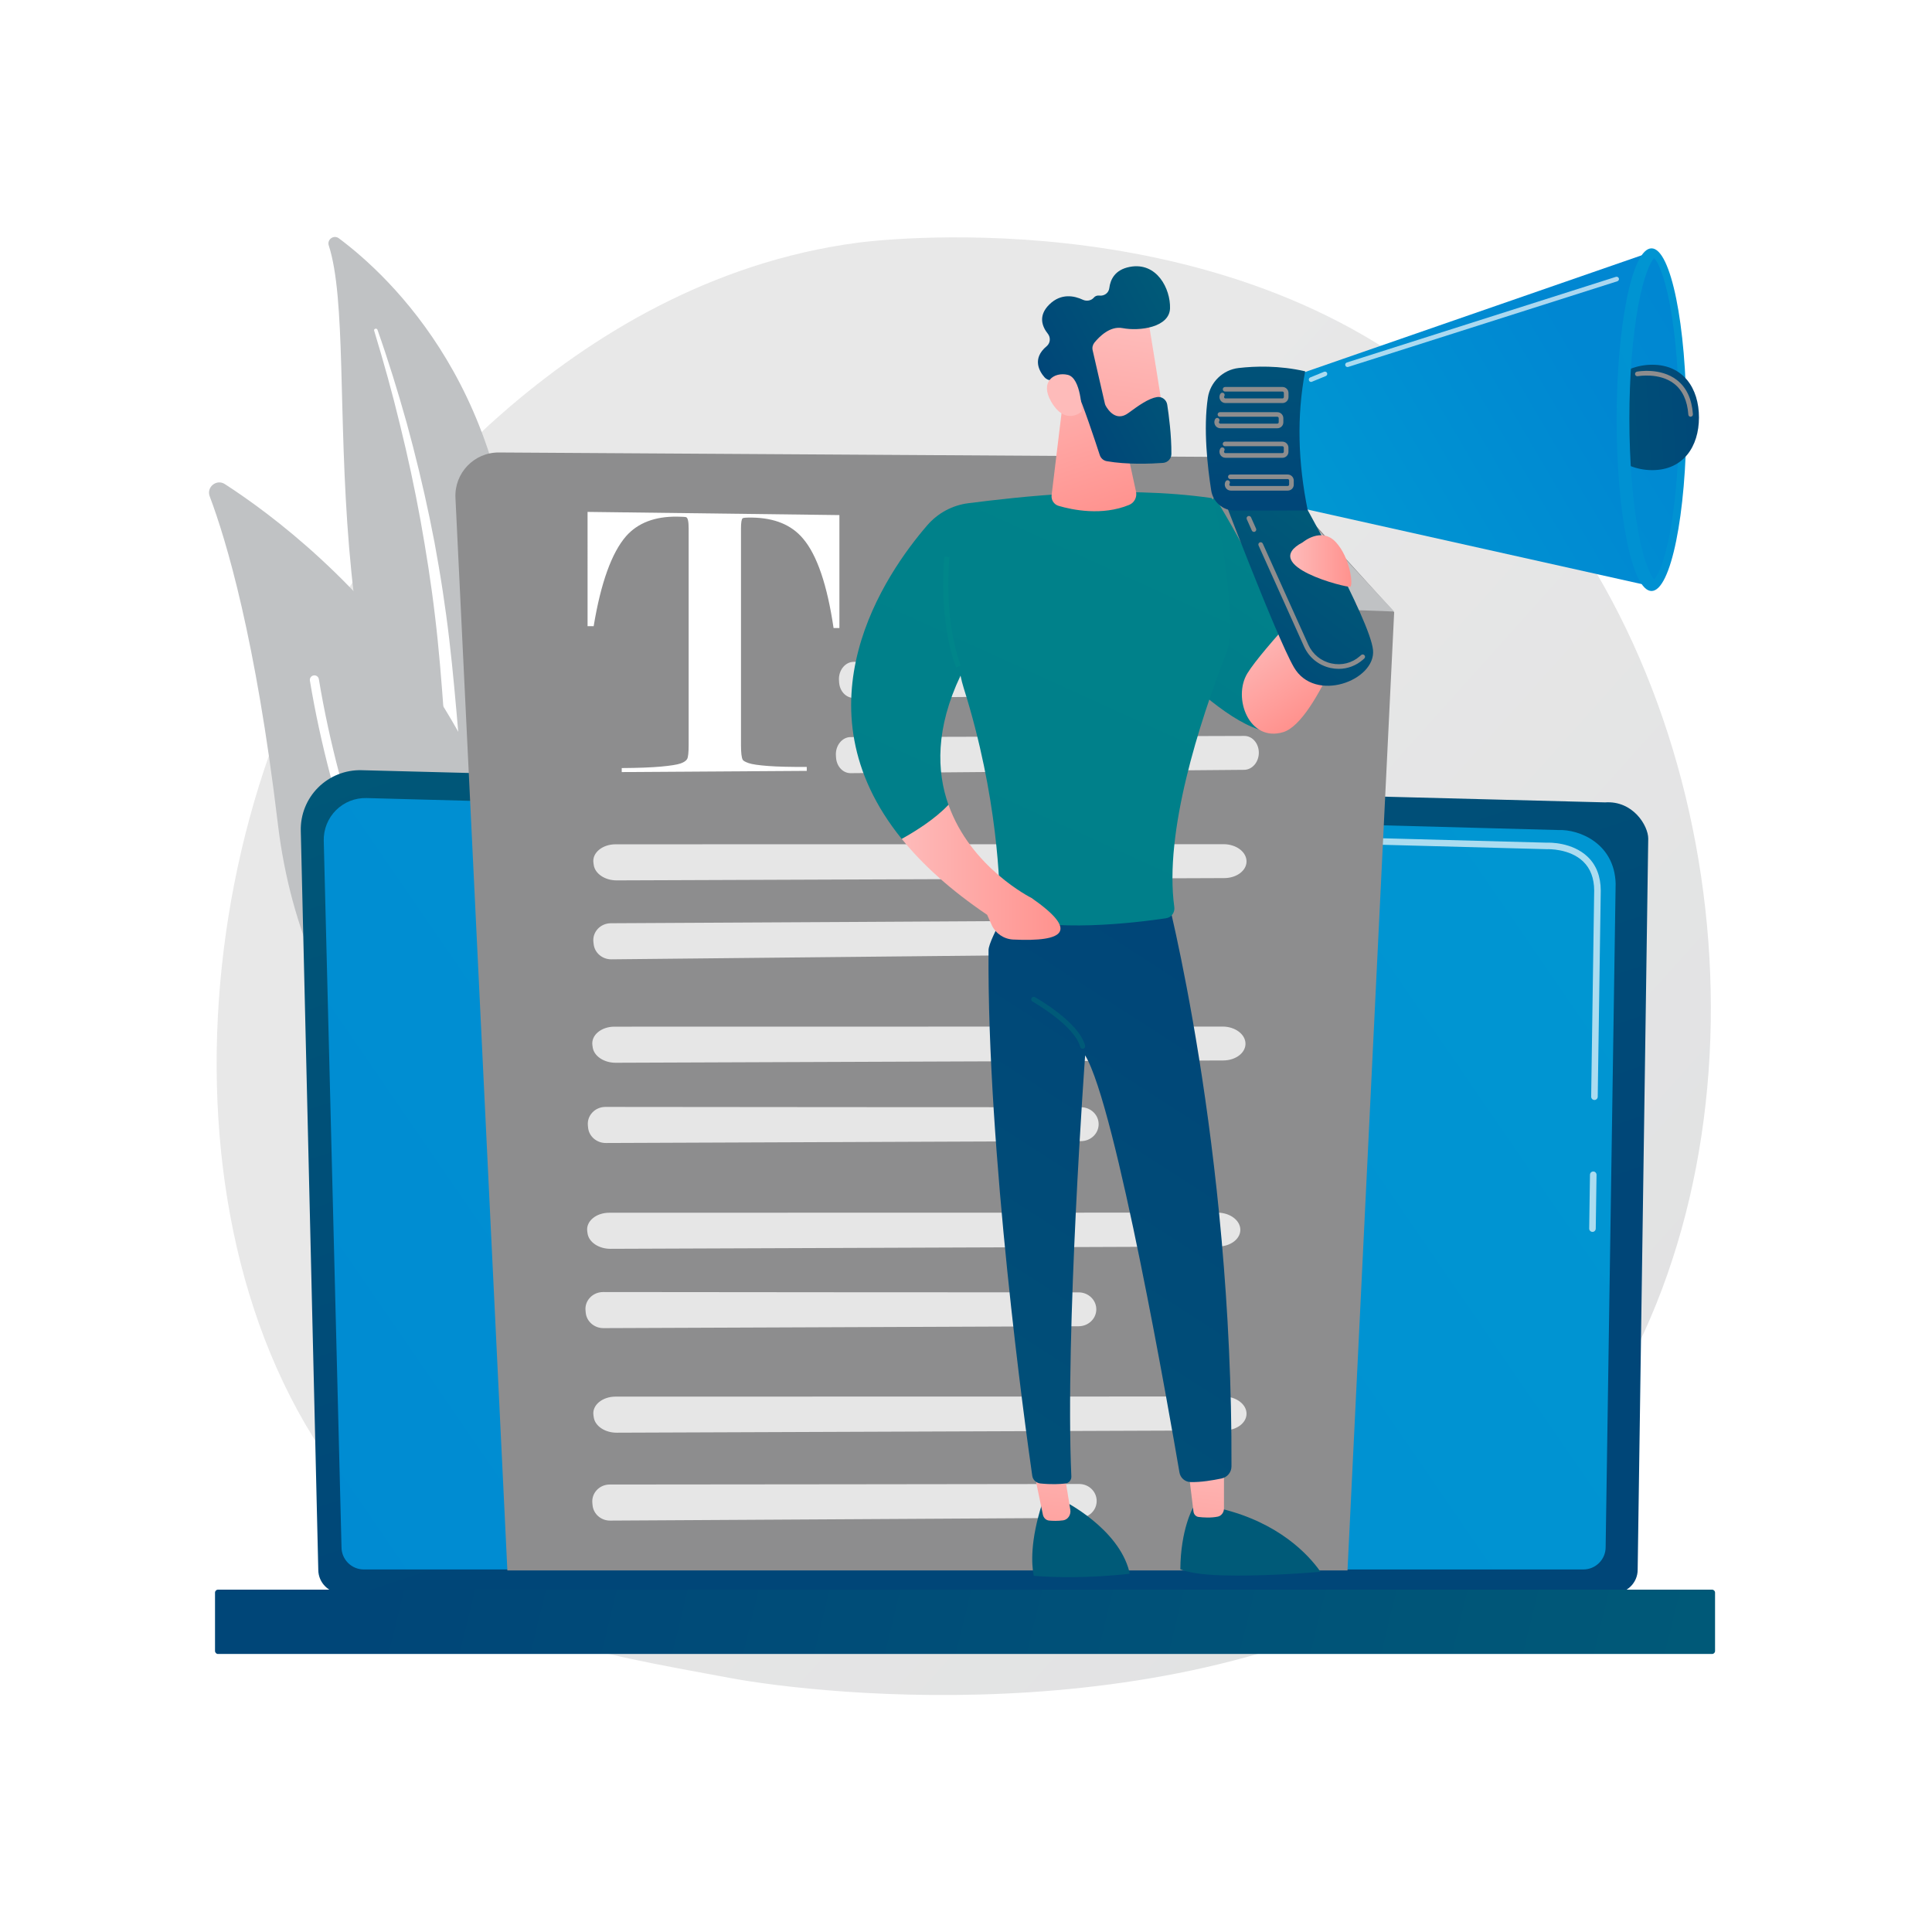 <?xml version="1.0" encoding="utf-8"?>
<!-- Generator: Adobe Illustrator 26.3.1, SVG Export Plug-In . SVG Version: 6.00 Build 0)  -->
<svg version="1.1" xmlns="http://www.w3.org/2000/svg" xmlns:xlink="http://www.w3.org/1999/xlink" x="0px" y="0px"
	 viewBox="0 0 3710 3710" style="enable-background:new 0 0 3710 3710;" xml:space="preserve">
<style type="text/css">
	.st0{fill:#FFFFFF;}
	.st1{fill:url(#SVGID_1_);}
	.st2{fill:#C0C2C4;}
	.st3{fill:url(#SVGID_00000176000693786324238570000006471671830025645209_);}
	.st4{fill:url(#SVGID_00000102513501789951881810000018198849569024528275_);}
	.st5{opacity:0.67;fill:#FFFFFF;}
	.st6{fill:url(#SVGID_00000052822359789567507370000007644675659179170976_);}
	.st7{fill:#8D8D8E;}
	.st8{opacity:0.78;fill:#FFFFFF;}
	.st9{fill:url(#SVGID_00000082366741164013649730000006908108050983375035_);}
	.st10{fill:url(#SVGID_00000021801165745167706680000002638791761409242258_);}
	.st11{fill:url(#SVGID_00000144297795039669593530000004743349462649830022_);}
	.st12{fill:url(#SVGID_00000026149704263596970390000004458716486412603559_);}
	.st13{fill:url(#SVGID_00000029022231400479496830000008879439020898165151_);}
	.st14{fill:url(#SVGID_00000012467091562900915860000001328594619011406731_);}
	.st15{fill:url(#SVGID_00000172414897434526158770000013727272959633375369_);}
	.st16{fill:url(#SVGID_00000057844977013983012570000013215422527927843229_);}
	.st17{fill:url(#SVGID_00000116218481824657978720000007786230333515049383_);}
	.st18{fill:url(#SVGID_00000067928188439934755550000018351528008660499331_);}
	.st19{fill:url(#SVGID_00000128460626623240707250000005216888660402388139_);}
	.st20{fill:url(#SVGID_00000108301242168128601370000007175203901223938196_);}
	.st21{fill:url(#SVGID_00000033327626377578462210000016271593886331374495_);}
	.st22{fill:url(#SVGID_00000133487862686865273920000006186856524990228914_);}
	.st23{fill:url(#SVGID_00000182491130759495278060000009226115959480257158_);}
	.st24{fill:url(#SVGID_00000098916127318968007900000007049893948229922213_);}
	.st25{fill:url(#SVGID_00000000909053709845833460000001087277848356009917_);}
	.st26{fill:url(#SVGID_00000107584268334380060950000002802071697846078849_);}
	.st27{fill:url(#SVGID_00000026165057077353772320000006218589996294991509_);}
	
		.st28{clip-path:url(#SVGID_00000149346626947442951680000016610003270439094194_);fill:url(#SVGID_00000076587662153305034570000003676900053229498765_);}
	.st29{fill:url(#SVGID_00000072969547331920733750000018029791862961693096_);}
	.st30{fill:url(#SVGID_00000003800675312619155550000003880072345207922056_);}
</style>
<g id="Background">
	<g>
		<g>
			<rect class="st0" width="3710" height="3710"/>
		</g>
	</g>
</g>
<g id="Illustration">
	<g>
		<linearGradient id="SVGID_1_" gradientUnits="userSpaceOnUse" x1="3678.628" y1="3568.326" x2="1462.323" y2="1580.169">
			<stop  offset="0" style="stop-color:#DEDFE0"/>
			<stop  offset="1" style="stop-color:#E8E8E8"/>
		</linearGradient>
		<path class="st1" d="M2940.1,2880.1c-74.7,77-90.3,88.1-141.5,122.2c-499,333.2-1221,252.7-1397.4,219.8
			c-284.5-53-424.3-71.7-630.6-258.1c-468.9-423.6-446.1-1307.4-87.8-1854.8c42.5-64.9,394-568.6,965.6-643.3
			c14-1.8,676.2-89.3,1123.1,285.1c64,53.6,166.9,150.2,262.3,297.7C3382.9,1587.8,3384,2422.6,2940.1,2880.1z"/>
		<g>
			<path class="st2" d="M631.3,471.3c-3.7-11.5,9.7-21,19.4-13.7C749.2,531,991.5,757,987.9,1200.4
				c-4.5,556.4,132.6,743.6,288.8,849.6c0,0-201.9-35.2-348-224.4C570.1,1361,697.6,675.9,631.3,471.3z"/>
			<path class="st0" d="M718.5,635c18.1,59.8,35,120,49.6,180.7c15,60.6,28.1,121.6,39.3,183c11,61.4,20.8,123,28,184.9
				c7.5,61.9,12.3,124,16.9,186.4c5,62.3,9.6,125.1,20.7,187.7c11,62.4,29.6,124.5,59.1,181.4c7.3,14.2,15,28.3,23.4,41.8
				c8.1,13.7,16.9,27,25.9,40.1c18.1,26.2,38,51.2,59.6,74.7c43.4,46.8,93.9,86.9,148.2,119.6c5.7,3.4,13.1,1.6,16.6-4.1
				c3.4-5.6,1.7-12.9-3.8-16.4l0,0c-13-8.3-25.9-16.8-38.3-25.8c-6.3-4.4-12.4-9.1-18.6-13.6c-6-4.8-12.2-9.3-18-14.3
				c-23.7-19.5-46-40.6-66.6-63.2c-41.5-45-76.4-96.5-104.6-150.8c-13.8-27.3-25.6-55.6-35.1-84.6c-9.5-29.1-16.8-58.9-22.4-89.2
				c-11.2-60.6-16.3-122.8-21.7-185.1c-5.5-62.3-11.4-124.8-19.9-187.1c-4.2-31.1-8.9-62.2-14.2-93.1c-2.6-15.5-5.4-30.9-8.2-46.3
				c-3-15.4-6-30.8-9.2-46.2c-12.8-61.4-27.5-122.4-44.1-182.9c-16.9-60.4-35.4-120.3-56.2-179.3c-0.6-1.7-2.4-2.6-4.1-2
				C718.9,631.5,718,633.3,718.5,635z"/>
		</g>
		<g>
			<g>
				<path class="st2" d="M1012.6,2261.4c-3.9,22-28.9,32.8-47.7,20.9c-104-65.8-381.1-278.3-431.3-700
					c-42.4-356.1-99.2-545.2-130.9-629.2c-6.7-17.8,13.2-33.8,29.1-23.5C607.8,1043.4,1152.7,1465.8,1012.6,2261.4z"/>
				<path class="st0" d="M982.9,2266.8c-0.4,0.4-0.8,0.7-1.3,1c-4.1,2.6-9.4,1.4-12-2.7c-2.9-4.6-293.2-465.6-374.5-958.1
					c-0.8-4.7,2.4-9.2,7.2-10c4.7-0.8,9.2,2.4,10,7.2c80.7,488.9,369.1,947,372,951.6C986.5,2259.4,985.9,2264,982.9,2266.8z"/>
			</g>
		</g>
		<rect x="3308.7" y="2388.7" class="st0" width="0" height="0"/>
		<g>
			
				<linearGradient id="SVGID_00000053521551940371237830000001189564446477298619_" gradientUnits="userSpaceOnUse" x1="-851.167" y1="2669.197" x2="-274.141" y2="938.114" gradientTransform="matrix(-1 0 0 1 1155.777 0)">
				<stop  offset="0" style="stop-color:#004678"/>
				<stop  offset="1" style="stop-color:#005A78"/>
			</linearGradient>
			<path style="fill:url(#SVGID_00000053521551940371237830000001189564446477298619_);" d="M611.2,3014.4
				c0,24.8,20.3,45.1,45.2,45.1h2443.2c24.8,0,45.2-20.3,45.2-45.1l20.3-1404c0-24.8-29.2-73.3-82.9-69.6L694.4,1479
				c-31.2-0.8-61.3,11.2-83.4,33.2c-22.1,22-34.2,52.1-33.4,83.2L611.2,3014.4z"/>
			
				<linearGradient id="SVGID_00000025443098733843850020000018211185207278528673_" gradientUnits="userSpaceOnUse" x1="3923.108" y1="859.997" x2="-128.488" y2="3642.417">
				<stop  offset="0" style="stop-color:#009BD2"/>
				<stop  offset="1" style="stop-color:#0087D2"/>
			</linearGradient>
			<path style="fill:url(#SVGID_00000025443098733843850020000018211185207278528673_);" d="M655.8,2971.1
				c0,23.5,19.2,42.7,42.7,42.7h2342.1c23.5,0,42.7-19.2,42.7-42.7l19.2-1274.6c-2.3-76.7-69.5-104.3-110.3-102.6l-2288.4-61.4
				c-21.9-0.6-43.1,7.9-58.6,23.3c-15.5,15.5-24,36.7-23.5,58.6L655.8,2971.1z"/>
			<g>
				<path class="st5" d="M3058,2365.6C3058,2365.6,3058,2365.6,3058,2365.6c-3.6-0.1-6.3-2.9-6.3-6.4l1.5-103.4
					c0.1-3.4,2.8-6.2,6.3-6.2c0,0,0.1,0,0.1,0c3.5,0,6.2,2.9,6.2,6.4l-1.5,103.4C3064.2,2362.9,3061.4,2365.6,3058,2365.6z"/>
				<path class="st5" d="M3061.8,2112.3C3061.7,2112.3,3061.7,2112.3,3061.8,2112.3c-3.6-0.1-6.3-2.9-6.3-6.4l5.8-395.9
					c-0.1-23.5-7.2-42.3-21.2-55.7c-26.1-25-67.5-23.7-69.2-23.6l-731.4-19.6c-3.5-0.1-6.2-3-6.1-6.4c0.1-3.5,2.7-6.4,6.4-6.1
					l731,19.6c4.5-0.3,48.6-1,78,27.1c16.5,15.8,25,37.6,25.1,64.8l-5.8,396C3068,2109.6,3065.2,2112.3,3061.8,2112.3z"/>
			</g>
			
				<linearGradient id="SVGID_00000017478912197842035410000005135231256900269713_" gradientUnits="userSpaceOnUse" x1="397.81" y1="2848.03" x2="-2172.778" y2="3473.308" gradientTransform="matrix(-1 0 0 1 1155.777 0)">
				<stop  offset="0" style="stop-color:#004678"/>
				<stop  offset="1" style="stop-color:#005A78"/>
			</linearGradient>
			<path style="fill:url(#SVGID_00000017478912197842035410000005135231256900269713_);" d="M418.6,3176.1h2869.1
				c3.1,0,5.7-2.5,5.7-5.7v-112.1c0-3.1-2.5-5.7-5.7-5.7H418.6c-3.1,0-5.7,2.5-5.7,5.7v112.1C413,3173.6,415.5,3176.1,418.6,3176.1z
				"/>
		</g>
		<g>
			<path class="st7" d="M2407.7,877.8L958,868.9c-47.6-0.3-85.7,39.5-83.4,87.1l99.7,2059.7h1613.3l89.6-1840.2L2407.7,877.8z"/>
			<path class="st2" d="M2467.9,1166.7c-47.2-1.7-83.5-42.4-79.8-89.5l15.5-196.7l273.7,293.8L2467.9,1166.7z"/>
			<g>
				<g>
					<path class="st8" d="M1639.4,1270.9c130.1-0.2,629.7-1.8,755.9-2.2c15.9-0.1,28.5,15.1,27.9,33.5l0,0
						c-0.6,17.5-13.1,31.5-28.2,31.6l-755.6,6.4c-14.6,0.1-26.7-12.6-28-29.3l-0.3-4.2C1609.7,1287.6,1622.8,1271,1639.4,1270.9z"/>
				</g>
				<g>
					<path class="st8" d="M1633.5,1415.4c130.1-0.2,629.7-1.8,755.9-2.2c15.9-0.1,28.5,15.1,27.9,33.5l0,0
						c-0.6,17.5-13.1,31.5-28.2,31.6l-755.6,6.4c-14.6,0.1-26.7-12.6-28-29.3l-0.3-4.2C1603.8,1432.1,1616.9,1415.4,1633.5,1415.4z"
						/>
				</g>
				<g>
					<path class="st8" d="M1182.2,1621.3c201,0.1,972.6-0.1,1167.4-0.2c24.6,0,44.5,15.2,44.1,33.6l0,0
						c-0.4,17.5-19.3,31.4-42.7,31.5l-1166.7,4.4c-22.5,0.1-41.6-12.7-44.1-29.4l-0.6-4.2
						C1136.7,1637.9,1156.5,1621.3,1182.2,1621.3z"/>
				</g>
				<g>
					<path class="st8" d="M1172.9,1772.9c156.4-0.7,757-4.1,908.7-5c19.1-0.1,34.6,15,34.1,33.4l0,0c-0.4,17.5-15.2,31.5-33.4,31.7
						l-908.2,9.2c-17.5,0.2-32.3-12.5-34.1-29.2l-0.5-4.2C1137.4,1789.7,1152.9,1773,1172.9,1772.9z"/>
				</g>
				<g>
					<path class="st8" d="M1180.2,1971.5c201,0.1,972.6-0.1,1167.4-0.2c24.6,0,44.5,15.2,44.1,33.6l0,0
						c-0.4,17.5-19.3,31.4-42.7,31.5l-1166.7,4.4c-22.5,0.1-41.6-12.7-44.1-29.4l-0.6-4.2C1134.8,1988,1154.5,1971.4,1180.2,1971.5z
						"/>
				</g>
				<g>
					<path class="st8" d="M1162.7,2125.6c157.2,0.3,760.6,0.6,913,0.6c19.2,0,34.6,15.2,34,33.6l0,0c-0.6,17.5-15.5,31.4-33.8,31.5
						l-912.5,3.6c-17.6,0.1-32.4-12.7-34.1-29.4l-0.4-4.2C1127,2142.1,1142.6,2125.6,1162.7,2125.6z"/>
				</g>
				<g>
					<path class="st8" d="M1170.3,2328.8c201,0.1,972.6-0.1,1167.4-0.2c24.6,0,44.5,15.2,44.1,33.6l0,0
						c-0.4,17.5-19.3,31.4-42.7,31.5l-1166.7,4.4c-22.5,0.1-41.6-12.7-44.1-29.4l-0.6-4.2
						C1124.9,2345.3,1144.6,2328.7,1170.3,2328.8z"/>
				</g>
				<g>
					<path class="st8" d="M1158.2,2481.1c157.2,0.3,760.6,0.6,913,0.6c19.2,0,34.6,15.2,34,33.6l0,0c-0.6,17.5-15.5,31.4-33.8,31.5
						l-912.5,3.6c-17.6,0.1-32.4-12.7-34.1-29.4l-0.4-4.2C1122.4,2497.6,1138.1,2481.1,1158.2,2481.1z"/>
				</g>
				<path class="st8" d="M1182.2,2681.9c201,0.1,972.6-0.1,1167.4-0.2c24.6,0,44.5,15.2,44.1,33.6l0,0
					c-0.4,17.5-19.3,31.4-42.7,31.5l-1166.7,4.4c-22.5,0.1-41.6-12.7-44.1-29.4l-0.6-4.2C1136.7,2698.5,1156.5,2681.9,1182.2,2681.9
					z"/>
				<path class="st8" d="M1170.8,2850.7c155.2,0,751-0.8,901.5-1c19,0,34.2,15.2,33.6,33.6l0,0c-0.5,17.5-15.2,31.4-33.3,31.5
					l-901,5.2c-17.4,0.1-32-12.6-33.7-29.4l-0.4-4.2C1135.5,2867.3,1151,2850.7,1170.8,2850.7z"/>
			</g>
			<g>
				<path class="st0" d="M1611.9,989.1V1206l-11.2,0c-12.3-83.1-31.9-140.4-58.7-171.8c-22.1-26.3-54.7-39.7-97.9-40.3
					c-10.8-0.1-16.8,0.3-17.9,1.3c-2.2,1.5-3.3,8.2-3.3,20v415.3c0,14.9,1.1,24.3,3.3,28.4c1.1,2.1,4.9,4.2,11.4,6.5
					c6.5,2.3,18.9,4.1,37.3,5.5c18.3,1.4,43.1,2,74.3,1.8v7.6l-355.3,2.3v-7.7c31.4-0.2,56.5-1.1,75.1-2.8c18.6-1.7,31.2-3.7,37.8-6
					c6.6-2.3,10.8-5.2,12.7-8.6c1.9-3.4,2.9-12.2,2.9-26.6v-416.1c0-13.4-1.6-20.6-4.9-21.7c-1.6-0.5-7.4-0.9-17.2-1
					c-42.8-0.5-75.5,12-98.1,37.6c-27.6,31.8-48.4,89.4-62.2,172.8l-11.7-0.1V983L1611.9,989.1z"/>
			</g>
		</g>
		<g>
			
				<linearGradient id="SVGID_00000145039385762649462170000010170961348717597824_" gradientUnits="userSpaceOnUse" x1="2490.425" y1="1039.424" x2="2103.01" y2="1602.938">
				<stop  offset="0" style="stop-color:#00828A"/>
				<stop  offset="1" style="stop-color:#00788A"/>
			</linearGradient>
			<path style="fill:url(#SVGID_00000145039385762649462170000010170961348717597824_);" d="M2159.5,1179.8
				c0,0,233,283.7,318.7,215.4c85.7-68.4-145.7-441-145.7-441L2159.5,1179.8z"/>
			
				<linearGradient id="SVGID_00000020360730497727367730000011664498518510976685_" gradientUnits="userSpaceOnUse" x1="1673.123" y1="3673.268" x2="2028.772" y2="3052.626">
				<stop  offset="0" style="stop-color:#004678"/>
				<stop  offset="1" style="stop-color:#005A78"/>
			</linearGradient>
			<path style="fill:url(#SVGID_00000020360730497727367730000011664498518510976685_);" d="M2169,3022.1c0-1.4-0.1-2.8-0.4-4.2
				c-21-83.4-125.5-135.4-125.5-135.4l-41.4,3.2c-23.8,73.5-20.7,118.6-16.9,138.7c0.1,0.6,0.3,1.1,0.4,1.6
				C2019.4,3029.1,2089.6,3031.1,2169,3022.1z"/>
			
				<linearGradient id="SVGID_00000170274166355271270750000014781227382540784768_" gradientUnits="userSpaceOnUse" x1="2034.135" y1="2742.883" x2="1998.452" y2="3054.296">
				<stop  offset="0" style="stop-color:#FEBBBA"/>
				<stop  offset="1" style="stop-color:#FF928E"/>
			</linearGradient>
			<path style="fill:url(#SVGID_00000170274166355271270750000014781227382540784768_);" d="M1985.1,2824.1l17.5,84.4
				c1.3,6.2,6,10.8,11.8,11.4c7,0.7,17.1,1,27.2-0.4c9-1.3,15.3-10.5,13.7-20.4l-12.2-74.9H1985.1z"/>
			
				<linearGradient id="SVGID_00000060026779086887276110000016117661913215299243_" gradientUnits="userSpaceOnUse" x1="1921.25" y1="3815.453" x2="2276.899" y2="3194.812">
				<stop  offset="0" style="stop-color:#004678"/>
				<stop  offset="1" style="stop-color:#005A78"/>
			</linearGradient>
			<path style="fill:url(#SVGID_00000060026779086887276110000016117661913215299243_);" d="M2535.5,3018.4c-0.3-0.6-0.6-1.3-1-1.9
				c-22.2-31-78.6-92.6-190.1-119.4l-53.5-1.7c0,0-23.8,41.4-24.3,118.1c12.2,5,35.9,10.4,81.6,11.7
				C2418.8,3027.2,2502.6,3021.1,2535.5,3018.4z"/>
			
				<linearGradient id="SVGID_00000071558422605393114890000013192048476329517185_" gradientUnits="userSpaceOnUse" x1="2324.795" y1="2776.188" x2="2289.112" y2="3087.6">
				<stop  offset="0" style="stop-color:#FEBBBA"/>
				<stop  offset="1" style="stop-color:#FF928E"/>
			</linearGradient>
			<path style="fill:url(#SVGID_00000071558422605393114890000013192048476329517185_);" d="M2281,2814.4c0.6,4,7.9,64.6,10.8,88.1
				c0.7,5.6,4.7,9.9,9.8,10.5c9.1,1.1,23.9,2.1,36.8-0.6c7-1.4,12-8.1,12-15.9v-95.1L2281,2814.4z"/>
			
				<linearGradient id="SVGID_00000025435865611193507010000006824381595483009676_" gradientUnits="userSpaceOnUse" x1="2392.847" y1="1904.444" x2="1251.593" y2="3675.358">
				<stop  offset="0" style="stop-color:#004678"/>
				<stop  offset="1" style="stop-color:#005A78"/>
			</linearGradient>
			<path style="fill:url(#SVGID_00000025435865611193507010000006824381595483009676_);" d="M2238.1,1708.2
				c0,0,129,490.4,126.7,1107.6c0,11.3-7.9,21-19,23.3c-16.2,3.4-40.1,7.5-59.8,6.9c-10.5-0.3-19.4-8.1-21.1-18.5
				c-18.1-106.1-121.9-703.9-181.1-800.9c0,0-38.9,532.4-26.5,808.6c0.3,6.9-4.7,12.8-11.5,13.6c-10.4,1.2-26.9,2.1-48-0.1
				c-8-0.9-14.5-6.9-15.6-14.9c-12.9-89.8-87.1-624.4-83.9-1009.4c0.2-21.7,57.4-116.1,57.4-116.1H2238.1z"/>
			
				<linearGradient id="SVGID_00000100376918977277992310000017707250270505804720_" gradientUnits="userSpaceOnUse" x1="2182.973" y1="983.092" x2="1177.396" y2="3189.774">
				<stop  offset="0" style="stop-color:#00828A"/>
				<stop  offset="1" style="stop-color:#00788A"/>
			</linearGradient>
			<path style="fill:url(#SVGID_00000100376918977277992310000017707250270505804720_);" d="M2326.9,956.5
				c-177.6-25.7-372.7-2.1-467.4,9.8c-30.7,3.9-58.7,19-78.9,42.4c-80.1,92.7-255.9,346.6-49,602.3c26.5-14.7,64.1-38.3,89.7-65.5
				c-22.9-64.5-24.8-147,23.2-248.1c1.6,8,3.7,16,6.1,23.8c66.1,209.5,69.7,383.8,69.5,424c0,5.5,3.3,10.4,8.3,12.4
				c87,34.9,254.6,14.1,310.8,5.7c10.3-1.5,17.2-11.1,15.8-21.5c-19.8-143.3,47.4-352.9,100.8-490.5
				C2377.1,1196.9,2338,971.8,2326.9,956.5z"/>
			
				<linearGradient id="SVGID_00000060016115015284118960000000540153158966602687_" gradientUnits="userSpaceOnUse" x1="1750.42" y1="919.191" x2="1889.5" y2="1242.551" gradientTransform="matrix(0.996 9.240000e-02 -9.240000e-02 0.996 355.634 -417.797)">
				<stop  offset="0" style="stop-color:#FEBBBA"/>
				<stop  offset="1" style="stop-color:#FF928E"/>
			</linearGradient>
			<path style="fill:url(#SVGID_00000060016115015284118960000000540153158966602687_);" d="M2043.9,748.2l-24.5,202.7
				c-1.1,9.2,4.5,17.9,13.4,20.5c26.6,7.8,83.6,19.6,135.6-1.9c9.9-4.1,15.3-14.8,13.1-25.2l-31-142.7L2043.9,748.2z"/>
			<g>
				
					<linearGradient id="SVGID_00000026852745382130227820000017124093533496850580_" gradientUnits="userSpaceOnUse" x1="-162.397" y1="173.644" x2="-404.099" y2="493.395" gradientTransform="matrix(0.877 -0.48 0.48 0.877 2220.958 397.849)">
					<stop  offset="0" style="stop-color:#FEBBBA"/>
					<stop  offset="1" style="stop-color:#FF928E"/>
				</linearGradient>
				<path style="fill:url(#SVGID_00000026852745382130227820000017124093533496850580_);" d="M2202.9,604.1
					c1.5,2.8,34.3,210.9,34.3,210.9L2118,831.3l-60.4-192.6C2057.6,638.6,2177.2,557.4,2202.9,604.1z"/>
				
					<linearGradient id="SVGID_00000067216212704694501970000016374311765724213668_" gradientUnits="userSpaceOnUse" x1="-346.988" y1="250.433" x2="-58.271" y2="250.433" gradientTransform="matrix(0.877 -0.48 0.48 0.877 2220.958 397.849)">
					<stop  offset="0" style="stop-color:#004678"/>
					<stop  offset="1" style="stop-color:#005A78"/>
				</linearGradient>
				<path style="fill:url(#SVGID_00000067216212704694501970000016374311765724213668_);" d="M2101.7,657.8
					c-3.4,4.2-4.7,9.6-3.5,14.8l23.5,102.4c0.4,1.6,0.9,3,1.7,4.4c4.3,7.7,19.8,31.1,43.3,13.8c20-14.7,38.7-28,54.9-30.7
					c9.5-1.6,18.3,5,19.8,14.5c3,19.5,8.3,59.1,8,94.9c-0.1,9-7.1,16.3-16,17c-23.6,1.7-69.8,3.5-108.1-3.3
					c-6.3-1.1-11.4-5.6-13.4-11.7c-8.7-26.7-33.5-101.4-43.7-121.4c-9.5-18.6-37.2-21.8-50-22.2c-4.9-0.2-9.4-2.3-12.6-6
					c-9.5-11-24.5-35.6,4.3-59.5c7.2-6,8-16.7,2.2-24c-10.4-13-19.5-34.1,2.9-56.1c22.6-22.3,48.2-16.7,64.4-9.1
					c7.2,3.3,16,1.9,21.1-4.1c2.3-2.7,5.7-4.5,10.7-3.9c9.4,1.1,17.9-5.1,19-14.5c2-16.2,10.6-35.1,39.2-40.6
					c52.4-10,78.4,42.5,77.4,79.4c-1,36.8-58.5,44.4-91,38.2C2131.8,625.4,2111.1,646.3,2101.7,657.8z"/>
				
					<linearGradient id="SVGID_00000003076126342599972060000016174101160106219945_" gradientUnits="userSpaceOnUse" x1="2209.157" y1="6125.371" x2="2348.227" y2="6448.708" gradientTransform="matrix(0.877 -0.48 0.48 0.877 2220.958 397.849)">
					<stop  offset="0" style="stop-color:#FEBBBA"/>
					<stop  offset="1" style="stop-color:#FF928E"/>
				</linearGradient>
				<path style="fill:url(#SVGID_00000003076126342599972060000016174101160106219945_);" d="M2077.3,790.2c0,0-0.9-64.3-26.9-70.4
					c-26-6.1-54.1,12.6-32,51.2C2046,819,2077.3,790.2,2077.3,790.2z"/>
			</g>
			
				<linearGradient id="SVGID_00000060728202197026607880000014125581916095280519_" gradientUnits="userSpaceOnUse" x1="2637.845" y1="530.171" x2="1375.644" y2="1534.355">
				<stop  offset="0" style="stop-color:#008C8A"/>
				<stop  offset="1" style="stop-color:#00828A"/>
			</linearGradient>
			<path style="fill:url(#SVGID_00000060728202197026607880000014125581916095280519_);" d="M1835.8,1281.7
				c-35.1-96-22.4-211.9-22.2-213.1l9.7,1.1c-0.1,1.1-12.6,114.8,21.7,208.6L1835.8,1281.7z"/>
			
				<linearGradient id="SVGID_00000018916090155531162190000009818866564415537834_" gradientUnits="userSpaceOnUse" x1="2287.75" y1="1509.059" x2="2192.055" y2="1679.364">
				<stop  offset="0" style="stop-color:#004678"/>
				<stop  offset="1" style="stop-color:#005A78"/>
			</linearGradient>
			<path style="fill:url(#SVGID_00000018916090155531162190000009818866564415537834_);" d="M2079,2014c-2.2,0-4.1-1.5-4.7-3.6
				c-10.7-41.3-90.8-86.6-91.6-87.1c-2.3-1.3-3.2-4.3-1.9-6.6c1.3-2.3,4.3-3.2,6.6-1.9c3.4,1.9,84.6,47.9,96.3,93.1
				c0.7,2.6-0.9,5.3-3.5,5.9C2079.9,2014,2079.4,2014,2079,2014z"/>
			
				<linearGradient id="SVGID_00000009589152367987777110000002955475703616498325_" gradientUnits="userSpaceOnUse" x1="1731.699" y1="1675.188" x2="2036.402" y2="1675.188">
				<stop  offset="0" style="stop-color:#FEBBBA"/>
				<stop  offset="1" style="stop-color:#FF928E"/>
			</linearGradient>
			<path style="fill:url(#SVGID_00000009589152367987777110000002955475703616498325_);" d="M1821.4,1545.5
				c-25.6,27.3-63.2,50.8-89.7,65.5c39.5,48.9,93.1,97.8,163.9,145.7l8.6,19.2c7.3,16.5,23.4,27.4,41.4,28.3
				c99,4.7,126.4-16.3,35.3-79.8C1980.8,1724.4,1864.3,1666.4,1821.4,1545.5z"/>
			
				<linearGradient id="SVGID_00000161596639083480032240000016901457756380954769_" gradientUnits="userSpaceOnUse" x1="941.604" y1="3859.527" x2="1135.047" y2="3859.527" gradientTransform="matrix(0.564 0.826 -0.826 0.564 5099.572 -1768.467)">
				<stop  offset="0" style="stop-color:#FEBBBA"/>
				<stop  offset="1" style="stop-color:#FF928E"/>
			</linearGradient>
			<path style="fill:url(#SVGID_00000161596639083480032240000016901457756380954769_);" d="M2549.2,1115.9
				c0,0-124.9,129.9-153.8,177c-28.9,47.1,3.3,132.9,68.8,113c65.6-19.9,141.9-245.3,141.9-245.3L2549.2,1115.9z"/>
			<g>
				
					<linearGradient id="SVGID_00000034796842632315833160000009617596332108953736_" gradientUnits="userSpaceOnUse" x1="2317.477" y1="1328.777" x2="2557.361" y2="1006.983">
					<stop  offset="0" style="stop-color:#004678"/>
					<stop  offset="1" style="stop-color:#005A78"/>
				</linearGradient>
				<path style="fill:url(#SVGID_00000034796842632315833160000009617596332108953736_);" d="M2340.1,931.4
					c0,0,109.8,289.5,144.5,349.8c40.3,69.9,157.8,25.4,152-33.1c-5.9-58.5-143.2-300.4-143.2-300.4L2340.1,931.4z"/>
				
					<linearGradient id="SVGID_00000009565185194628188640000011346100543597061030_" gradientUnits="userSpaceOnUse" x1="2428.408" y1="1155.329" x2="3090.891" y2="767.137">
					<stop  offset="0" style="stop-color:#009BD2"/>
					<stop  offset="1" style="stop-color:#0087D2"/>
				</linearGradient>
				<polygon style="fill:url(#SVGID_00000009565185194628188640000011346100543597061030_);" points="2488.5,720.5 3170.8,483.9 
					3163.6,1124.1 2469.8,969.3 				"/>
				
					<linearGradient id="SVGID_00000170247496316451615830000010966643023345669028_" gradientUnits="userSpaceOnUse" x1="3545.398" y1="650.077" x2="3100.713" y2="835.363">
					<stop  offset="0" style="stop-color:#009BD2"/>
					<stop  offset="1" style="stop-color:#0091D2"/>
				</linearGradient>
				
					<ellipse style="fill:url(#SVGID_00000170247496316451615830000010966643023345669028_);" cx="3171.4" cy="805.9" rx="67" ry="329"/>
				
					<linearGradient id="SVGID_00000116214526751790617340000004328496385570719403_" gradientUnits="userSpaceOnUse" x1="2777.455" y1="1046.332" x2="3298.144" y2="730.2">
					<stop  offset="0" style="stop-color:#0091D2"/>
					<stop  offset="1" style="stop-color:#0087D2"/>
				</linearGradient>
				<path style="fill:url(#SVGID_00000116214526751790617340000004328496385570719403_);" d="M3176.5,1112.4
					c-6.1-6.2-19.3-29.9-30.6-91.4c-10.9-59.4-17-136.5-17-217c0-80.5,6-157.6,17-217c11.3-61.5,24.5-85.2,30.6-91.4
					c6.1,6.2,19.3,29.9,30.6,91.4c10.9,59.4,17,136.5,17,217c0,80.5-6,157.6-17,217C3195.8,1082.5,3182.6,1106.2,3176.5,1112.4z"/>
				<g>
					<defs>
						<path id="SVGID_00000070833809779061087800000012753422484756979604_" d="M3176.5,1112.4c-6.1-6.2-19.3-29.9-30.6-91.4
							c-10.9-59.4-17-136.5-17-217c0-80.5,6-157.6,17-217c11.3-61.5,24.5-85.2,30.6-91.4c6.1,6.2,19.3,29.9,30.6,91.4
							c10.9,59.4,97.2,136.5,97.2,217c0,80.5-86.3,157.6-97.2,217C3195.8,1082.5,3182.6,1106.2,3176.5,1112.4z"/>
					</defs>
					<clipPath id="SVGID_00000123433932844686515210000009735066377855231897_">
						<use xlink:href="#SVGID_00000070833809779061087800000012753422484756979604_"  style="overflow:visible;"/>
					</clipPath>
					
						<linearGradient id="SVGID_00000168821365483962016550000000390907109887258285_" gradientUnits="userSpaceOnUse" x1="3319.966" y1="793.133" x2="2844.073" y2="820.439">
						<stop  offset="0" style="stop-color:#004678"/>
						<stop  offset="1" style="stop-color:#005A78"/>
					</linearGradient>
					
						<path style="clip-path:url(#SVGID_00000123433932844686515210000009735066377855231897_);fill:url(#SVGID_00000168821365483962016550000000390907109887258285_);" d="
						M3262.5,801.6c0,55.9-30.1,101.2-89.7,101.2s-107.9-45.3-107.9-101.2c0-55.9,48.3-101.2,107.9-101.2S3262.5,745.7,3262.5,801.6
						z"/>
				</g>
				
					<linearGradient id="SVGID_00000098918101256476292100000008979625690801793154_" gradientUnits="userSpaceOnUse" x1="2418.497" y1="962.213" x2="2400.944" y2="520.475">
					<stop  offset="0" style="stop-color:#004678"/>
					<stop  offset="1" style="stop-color:#005A78"/>
				</linearGradient>
				<path style="fill:url(#SVGID_00000098918101256476292100000008979625690801793154_);" d="M2378.4,706.7
					c32.1-3.7,78.1-5.1,127.9,6.3c-16.4,85.6-13.9,174.9,5,267.4l-140.4,0c-22.4,0-41.5-16.3-45-38.4c-7-44.3-15.5-118.8-6.4-178.6
					C2324.2,733.5,2348.3,710.2,2378.4,706.7z"/>
				<path class="st7" d="M2462.7,774h-109.4c-4.3,0-8.2-2.3-10.2-6.1c-2-3.7-1.9-8.3,0.5-11.8c1.3-2.1,4.1-2.6,6.1-1.3
					c2.1,1.3,2.6,4.1,1.3,6.1c-0.8,1.2-0.3,2.3-0.1,2.8c0.2,0.4,0.9,1.4,2.4,1.4h109.4c1.5,0,2.7-1.2,2.7-2.7v-7.8
					c0-1.5-1.2-2.7-2.7-2.7h-110.2c-2.5,0-4.4-2-4.4-4.4s2-4.4,4.4-4.4h110.2c6.4,0,11.6,5.2,11.6,11.6v7.8
					C2474.3,768.8,2469.1,774,2462.7,774z"/>
				<path class="st7" d="M2452.9,822.4h-109.4c-4.3,0-8.2-2.3-10.2-6.1c-2-3.7-1.9-8.3,0.4-11.8c1.3-2.1,4.1-2.7,6.1-1.3
					c2.1,1.3,2.6,4.1,1.3,6.1c-0.8,1.2-0.3,2.4-0.1,2.8c0.2,0.4,0.9,1.4,2.4,1.4h109.4c1.5,0,2.7-1.2,2.7-2.7V803
					c0-1.5-1.2-2.7-2.7-2.7h-110.2c-2.5,0-4.4-2-4.4-4.4c0-2.5,2-4.4,4.4-4.4h110.2c6.4,0,11.6,5.2,11.6,11.6v7.8
					C2464.5,817.2,2459.3,822.4,2452.9,822.4z"/>
				<path class="st5" d="M2587.6,704.8c-1.9,0-3.6-1.2-4.2-3.1c-0.7-2.3,0.5-4.8,2.9-5.6l516.8-164.5c2.3-0.7,4.8,0.6,5.6,2.9
					c0.7,2.3-0.5,4.8-2.9,5.6L2589,704.6C2588.5,704.7,2588.1,704.8,2587.6,704.8z"/>
				<path class="st5" d="M2517.7,733.4c-1.8,0-3.4-1-4.1-2.8c-0.9-2.3,0.2-4.9,2.4-5.8l26.6-10.9c2.3-0.9,4.9,0.2,5.8,2.4
					c0.9,2.3-0.2,4.9-2.4,5.8l-26.6,10.9C2518.9,733.3,2518.3,733.4,2517.7,733.4z"/>
				<path class="st7" d="M2462.7,879.1h-109.4c-4.3,0-8.2-2.3-10.2-6.1c-2-3.7-1.9-8.3,0.4-11.9c1.3-2.1,4.1-2.6,6.1-1.3
					c2.1,1.3,2.6,4.1,1.3,6.1c-0.8,1.2-0.3,2.4-0.1,2.8c0.2,0.4,0.9,1.4,2.4,1.4h109.4c1.5,0,2.7-1.2,2.7-2.7v-7.8
					c0-1.5-1.2-2.7-2.7-2.7h-110.2c-2.5,0-4.4-2-4.4-4.4c0-2.5,2-4.4,4.4-4.4h110.2c6.4,0,11.6,5.2,11.6,11.6v7.8
					C2474.3,873.9,2469.1,879.1,2462.7,879.1z"/>
				<path class="st7" d="M2472.9,942.1h-109.4c-4.3,0-8.2-2.3-10.2-6.1c-2-3.7-1.9-8.3,0.4-11.8c1.3-2.1,4.1-2.7,6.1-1.3
					c2.1,1.3,2.6,4.1,1.3,6.1c-0.8,1.2-0.3,2.4-0.1,2.8c0.2,0.4,0.9,1.4,2.4,1.4h109.4c1.5,0,2.7-1.2,2.7-2.7v-7.8
					c0-1.5-1.2-2.7-2.7-2.7h-110.2c-2.5,0-4.4-2-4.4-4.4c0-2.5,2-4.4,4.4-4.4h110.2c6.4,0,11.6,5.2,11.6,11.6v7.8
					C2484.5,936.9,2479.3,942.1,2472.9,942.1z"/>
				<path class="st7" d="M2570.6,1284.4c-5.2,0-10.4-0.6-15.6-1.7c-22.7-5-41.3-20-50.8-41.1l-87.4-194.1c-1-2.2,0-4.9,2.2-5.9
					c2.2-1,4.9,0,5.9,2.2l87.4,194.1c8.4,18.6,24.6,31.8,44.6,36.1c19.6,4.3,39.5-0.8,54.4-13.9c0.8-0.7,1.6-1.4,2.5-2.2
					c1.8-1.7,4.6-1.5,6.3,0.3c1.7,1.8,1.5,4.6-0.3,6.3c-0.9,0.8-1.7,1.6-2.6,2.3C2604.1,1278.3,2587.6,1284.4,2570.6,1284.4z"/>
				<path class="st7" d="M2408,1021.4c-1.7,0-3.3-1-4.1-2.6l-9.7-21.7c-1-2.2,0-4.9,2.2-5.9c2.2-1,4.9,0,5.9,2.2l9.7,21.7
					c1,2.2,0,4.9-2.2,5.9C2409.2,1021.3,2408.6,1021.4,2408,1021.4z"/>
				<path class="st7" d="M3246.5,800.3c-2.3,0-4.3-1.8-4.4-4.1c-1.9-26.9-11.2-46.9-27.5-59.5c-28.4-21.8-69.2-14.3-69.6-14.3
					c-2.4,0.5-4.7-1.1-5.2-3.5c-0.5-2.4,1.1-4.7,3.5-5.2c1.8-0.4,45.1-8.3,76.6,15.9c18.5,14.2,28.9,36.4,31,65.9
					c0.2,2.4-1.7,4.6-4.1,4.7C3246.7,800.3,3246.6,800.3,3246.5,800.3z"/>
			</g>
			
				<linearGradient id="SVGID_00000016039046485914296720000008394403676186592425_" gradientUnits="userSpaceOnUse" x1="2477.626" y1="1077.296" x2="2595.007" y2="1077.296">
				<stop  offset="0" style="stop-color:#FEBBBA"/>
				<stop  offset="1" style="stop-color:#FF928E"/>
			</linearGradient>
			<path style="fill:url(#SVGID_00000016039046485914296720000008394403676186592425_);" d="M2501.9,1041.2c0,0,35.6-30.2,63.4,0
				c27.8,30.2,33.3,82.9,27.7,85.5C2587.4,1129.3,2415.4,1086.6,2501.9,1041.2z"/>
		</g>
	</g>
</g>
</svg>
